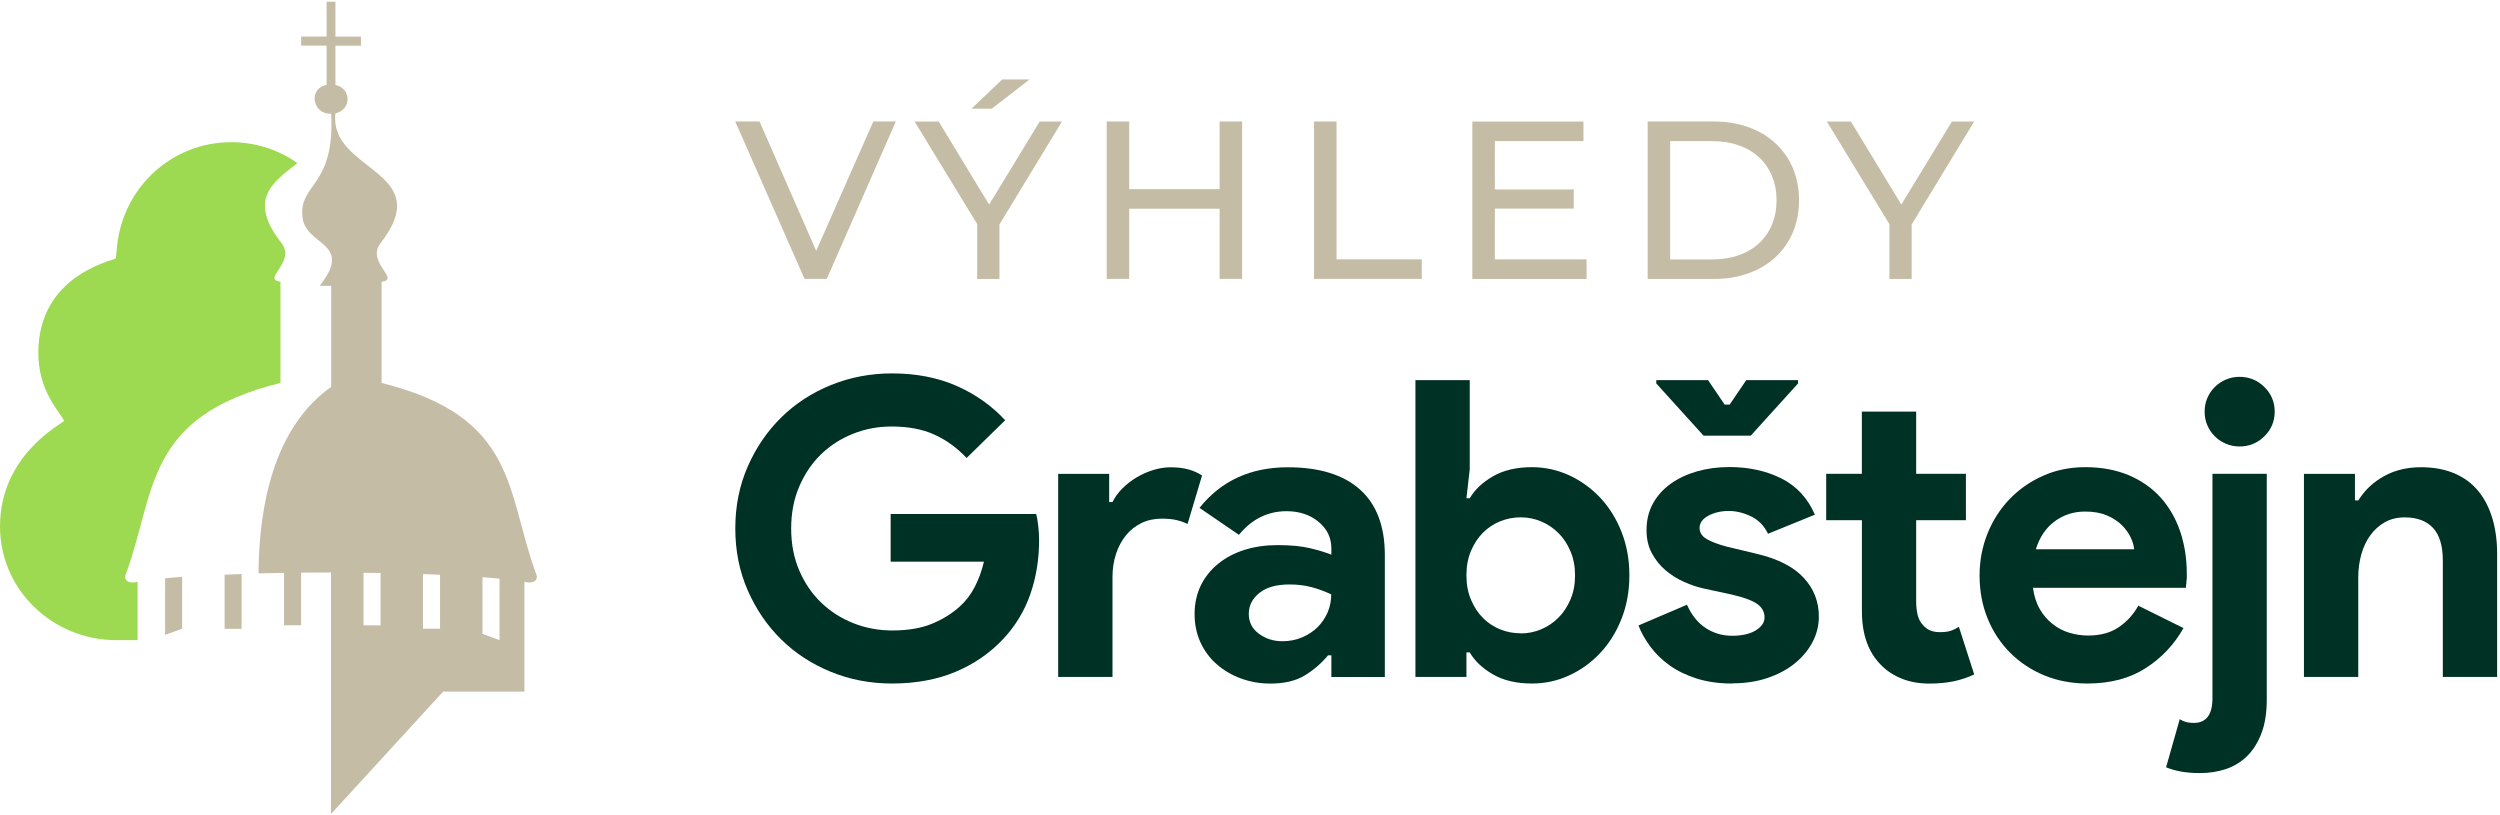 <svg xmlns="http://www.w3.org/2000/svg" width="666" height="217" viewBox="0 0 666 217" fill="none"><g clip-path="url(#clip0_83_364)"><path d="M237.287 136.935H276.047C276.271 137.816 276.448 138.89 276.592 140.14C276.736 141.389 276.816 142.639 276.816 143.889C276.816 148.968 276.047 153.759 274.493 158.246C272.939 162.732 270.519 166.754 267.202 170.279C263.661 174.029 259.431 176.945 254.512 178.996C249.577 181.047 243.953 182.089 237.623 182.089C231.887 182.089 226.471 181.063 221.392 178.996C216.312 176.929 211.89 174.061 208.141 170.376C204.391 166.69 201.411 162.332 199.2 157.285C196.988 152.237 195.883 146.741 195.883 140.781C195.883 134.82 196.988 129.308 199.2 124.277C201.411 119.229 204.391 114.871 208.141 111.186C211.89 107.5 216.312 104.632 221.392 102.565C226.471 100.514 231.887 99.473 237.623 99.473C244.033 99.473 249.753 100.578 254.8 102.789C259.848 105.001 264.174 108.061 267.779 111.955L257.508 122.001C254.929 119.277 252.06 117.194 248.888 115.768C245.731 114.326 241.934 113.621 237.511 113.621C233.906 113.621 230.477 114.262 227.24 115.56C224.004 116.842 221.168 118.669 218.732 121.024C216.296 123.379 214.374 126.231 212.932 129.58C211.489 132.929 210.768 136.663 210.768 140.797C210.768 144.931 211.489 148.648 212.932 151.997C214.374 155.346 216.312 158.198 218.78 160.553C221.248 162.909 224.1 164.735 227.336 166.017C230.573 167.299 234.034 167.956 237.72 167.956C241.918 167.956 245.475 167.347 248.375 166.129C251.275 164.912 253.775 163.357 255.826 161.435C257.3 160.105 258.566 158.438 259.639 156.419C260.697 154.4 261.53 152.125 262.123 149.625H237.271V136.935H237.287Z" fill="#003125"></path><path d="M281.898 126.231H295.486V133.746H296.367C297.024 132.416 297.922 131.198 299.011 130.109C300.117 129.003 301.351 128.042 302.713 127.224C304.075 126.407 305.549 125.734 307.135 125.237C308.721 124.741 310.276 124.484 311.83 124.484C313.737 124.484 315.387 124.693 316.749 125.093C318.111 125.494 319.265 126.039 320.226 126.68L316.364 139.594C315.483 139.146 314.506 138.809 313.432 138.553C312.359 138.296 311.061 138.168 309.507 138.168C307.52 138.168 305.709 138.553 304.091 139.338C302.472 140.123 301.094 141.213 299.957 142.607C298.819 144.017 297.938 145.651 297.313 147.542C296.688 149.433 296.367 151.484 296.367 153.695V180.341H281.898V126.231Z" fill="#003125"></path><path d="M354.659 174.589H353.778C352.079 176.656 350.044 178.419 347.657 179.893C345.27 181.367 342.193 182.104 338.444 182.104C335.64 182.104 333.012 181.639 330.544 180.726C328.077 179.813 325.929 178.531 324.087 176.912C322.244 175.294 320.818 173.339 319.776 171.064C318.751 168.789 318.238 166.273 318.238 163.549C318.238 160.825 318.799 158.229 319.889 155.986C320.978 153.743 322.533 151.804 324.519 150.186C326.506 148.567 328.846 147.334 331.538 146.484C334.229 145.635 337.146 145.218 340.318 145.218C343.843 145.218 346.76 145.491 349.035 146.052C351.326 146.596 353.185 147.173 354.675 147.766V146.116C354.675 143.248 353.537 140.876 351.246 139.001C348.971 137.127 346.135 136.181 342.738 136.181C337.739 136.181 333.492 138.28 330.047 142.478L319.552 135.3C325.289 128.09 333.14 124.484 343.074 124.484C351.471 124.484 357.864 126.455 362.286 130.397C366.709 134.339 368.92 140.171 368.92 147.894V180.357H354.675V174.621L354.659 174.589ZM354.659 158.358C352.961 157.54 351.214 156.899 349.42 156.419C347.609 155.938 345.654 155.698 343.507 155.698C340.046 155.698 337.386 156.451 335.495 157.957C333.621 159.463 332.675 161.322 332.675 163.533C332.675 165.744 333.573 167.507 335.383 168.837C337.194 170.167 339.261 170.824 341.616 170.824C343.523 170.824 345.302 170.471 346.92 169.782C348.538 169.077 349.916 168.164 351.054 167.026C352.192 165.888 353.073 164.559 353.714 163.052C354.339 161.546 354.643 159.976 354.643 158.358H354.659Z" fill="#003125"></path><path d="M377.07 101.269H391.539V125.015L390.658 132.738H391.539C392.869 130.463 394.92 128.508 397.724 126.89C400.528 125.271 403.973 124.454 408.107 124.454C411.568 124.454 414.853 125.175 417.994 126.601C421.118 128.043 423.874 130.03 426.278 132.562C428.665 135.11 430.572 138.138 431.966 141.679C433.36 145.22 434.065 149.082 434.065 153.28C434.065 157.478 433.36 161.34 431.966 164.865C430.572 168.406 428.665 171.434 426.278 173.982C423.874 176.53 421.118 178.517 417.994 179.943C414.869 181.385 411.568 182.09 408.107 182.09C403.989 182.09 400.528 181.273 397.724 179.654C394.92 178.036 392.869 176.081 391.539 173.806H390.658V180.327H377.07V101.269ZM405.127 168.742C407.034 168.742 408.86 168.374 410.591 167.637C412.321 166.9 413.844 165.874 415.174 164.544C416.504 163.214 417.561 161.596 418.378 159.689C419.195 157.783 419.596 155.635 419.596 153.28C419.596 150.925 419.195 148.794 418.378 146.871C417.561 144.948 416.504 143.33 415.174 142.016C413.844 140.686 412.321 139.66 410.591 138.923C408.86 138.186 407.034 137.818 405.127 137.818C403.22 137.818 401.394 138.17 399.663 138.859C397.933 139.564 396.41 140.574 395.08 141.888C393.751 143.217 392.693 144.836 391.876 146.743C391.059 148.649 390.658 150.828 390.658 153.264C390.658 155.7 391.059 157.863 391.876 159.785C392.693 161.692 393.751 163.327 395.08 164.641C396.41 165.97 397.933 166.98 399.663 167.669C401.394 168.374 403.22 168.71 405.127 168.71V168.742Z" fill="#003125"></path><path d="M461.437 182.09C457.911 182.09 454.755 181.641 451.999 180.76C449.243 179.879 446.839 178.725 444.82 177.283C442.801 175.841 441.087 174.19 439.693 172.316C438.299 170.441 437.225 168.55 436.488 166.627L449.403 161.099C450.653 163.903 452.335 165.97 454.434 167.332C456.533 168.694 458.873 169.367 461.453 169.367C464.032 169.367 466.195 168.887 467.75 167.925C469.288 166.964 470.073 165.826 470.073 164.496C470.073 163.022 469.432 161.836 468.15 160.907C466.852 159.994 464.625 159.161 461.469 158.424L453.857 156.773C452.159 156.405 450.413 155.812 448.618 155.011C446.807 154.209 445.173 153.168 443.699 151.918C442.225 150.668 441.007 149.162 440.061 147.383C439.1 145.621 438.635 143.554 438.635 141.199C438.635 138.555 439.212 136.199 440.35 134.132C441.488 132.065 443.058 130.319 445.045 128.893C447.032 127.451 449.371 126.361 452.063 125.576C454.755 124.807 457.639 124.422 460.731 124.422C465.891 124.422 470.49 125.432 474.544 127.451C478.581 129.469 481.578 132.69 483.485 137.113L471.002 142.192C469.977 140.061 468.455 138.507 466.468 137.561C464.481 136.6 462.494 136.119 460.507 136.119C458.52 136.119 456.646 136.552 455.091 137.385C453.553 138.234 452.768 139.324 452.768 140.638C452.768 141.888 453.409 142.881 454.691 143.618C455.973 144.355 457.735 145.012 459.93 145.605L468.214 147.592C473.742 148.922 477.844 151.037 480.52 153.937C483.212 156.853 484.542 160.282 484.542 164.256C484.542 166.611 483.997 168.855 482.892 170.986C481.786 173.117 480.216 175.008 478.197 176.674C476.178 178.324 473.742 179.638 470.906 180.6C468.07 181.561 464.93 182.042 461.469 182.042L461.437 182.09ZM441.231 101.269H455.027L459.45 107.79H460.78L465.202 101.269H478.998V102.15L466.404 116.058H453.825L441.231 102.15V101.269Z" fill="#003125"></path><path d="M495.998 138.585H486.496V126.216H495.998V109.647H510.467V126.216H523.718V138.585H510.467V160.201C510.467 161.499 510.595 162.684 510.851 163.79C511.108 164.896 511.605 165.825 512.342 166.578C513.367 167.796 514.841 168.405 516.764 168.405C518.014 168.405 519.007 168.277 519.744 168.02C520.481 167.764 521.186 167.411 521.843 166.979L525.929 179.669C524.231 180.47 522.42 181.079 520.465 181.496C518.511 181.896 516.363 182.105 514.008 182.105C511.284 182.105 508.833 181.672 506.669 180.807C504.49 179.941 502.68 178.756 501.205 177.25C497.744 173.869 496.014 169.062 496.014 162.829V138.601L495.998 138.585Z" fill="#003125"></path><path d="M581.694 167.299C579.195 171.722 575.83 175.295 571.584 178.003C567.353 180.727 562.178 182.089 556.073 182.089C551.955 182.089 548.142 181.368 544.648 179.942C541.155 178.5 538.111 176.497 535.531 173.917C532.952 171.337 530.949 168.309 529.523 164.816C528.08 161.323 527.359 157.477 527.359 153.279C527.359 149.385 528.064 145.684 529.458 142.175C530.852 138.682 532.807 135.621 535.307 133.01C537.807 130.398 540.771 128.315 544.2 126.777C547.629 125.238 551.394 124.453 555.512 124.453C559.855 124.453 563.716 125.174 567.113 126.6C570.494 128.042 573.33 130.029 575.605 132.561C577.897 135.109 579.611 138.105 580.797 141.566C581.967 145.027 582.56 148.776 582.56 152.83V154.16C582.479 154.609 582.447 155.009 582.447 155.378C582.367 155.747 582.335 156.147 582.335 156.596H541.588C541.876 158.807 542.485 160.698 543.415 162.284C544.328 163.87 545.482 165.2 546.844 166.258C548.206 167.331 549.696 168.1 551.314 168.581C552.933 169.062 554.583 169.302 556.281 169.302C559.598 169.302 562.338 168.549 564.501 167.043C566.68 165.537 568.379 163.646 569.645 161.355L581.678 167.315L581.694 167.299ZM568.539 146.325C568.459 145.363 568.155 144.306 567.594 143.12C567.033 141.951 566.232 140.845 565.158 139.803C564.085 138.778 562.771 137.929 561.184 137.272C559.598 136.615 557.707 136.278 555.496 136.278C552.404 136.278 549.68 137.16 547.324 138.922C544.969 140.685 543.319 143.152 542.357 146.325H568.523H568.539Z" fill="#003125"></path><path d="M580.68 191.59C581.273 191.959 581.834 192.215 582.395 192.359C582.94 192.503 583.629 192.584 584.43 192.584C587.747 192.584 589.397 190.388 589.397 185.998V126.215H603.866V186.351C603.866 189.908 603.385 192.936 602.424 195.42C601.462 197.903 600.181 199.922 598.562 201.492C596.944 203.047 595.069 204.184 592.938 204.889C590.807 205.594 588.516 205.947 586.096 205.947C584.253 205.947 582.603 205.819 581.129 205.562C579.655 205.306 578.293 204.921 577.043 204.409L580.68 191.606V191.59ZM596.591 118.941C595.342 118.941 594.14 118.7 593.002 118.22C591.864 117.739 590.871 117.082 590.022 116.233C589.173 115.384 588.516 114.406 588.035 113.3C587.554 112.195 587.314 110.977 587.314 109.663C587.314 108.349 587.554 107.116 588.035 106.026C588.516 104.92 589.173 103.943 590.022 103.094C590.871 102.244 591.864 101.587 593.002 101.107C594.14 100.626 595.342 100.386 596.591 100.386C599.171 100.386 601.382 101.283 603.225 103.094C605.068 104.904 605.981 107.083 605.981 109.663C605.981 112.243 605.052 114.438 603.225 116.233C601.382 118.043 599.171 118.941 596.591 118.941Z" fill="#003125"></path><path d="M627.389 133.299H628.271C629.953 130.575 632.244 128.427 635.112 126.841C637.981 125.255 641.249 124.47 644.935 124.47C648.316 124.47 651.296 125.015 653.876 126.12C656.455 127.226 658.571 128.796 660.221 130.815C661.871 132.834 663.121 135.269 663.97 138.106C664.82 140.942 665.236 144.082 665.236 147.543V180.343H650.767V149.322C650.767 145.428 649.902 142.528 648.171 140.653C646.441 138.778 643.925 137.833 640.608 137.833C638.622 137.833 636.875 138.25 635.369 139.099C633.863 139.948 632.565 141.086 631.507 142.528C630.434 143.97 629.633 145.652 629.072 147.607C628.527 149.562 628.239 151.629 628.239 153.84V180.343H613.77V126.232H627.357V133.299H627.389Z" fill="#003125"></path><path d="M238.649 32.366L220.255 74.299H214.326L195.867 32.366H202.341L217.434 66.816L232.657 32.366H238.649Z" fill="#C5BCA5"></path><path d="M266.253 59.814V74.315H260.324V59.702L243.66 32.382H250.069L263.497 54.494L276.973 32.382H282.901L266.237 59.83L266.253 59.814ZM264.218 28.953H258.818L266.974 21.166H274.281L264.218 28.953Z" fill="#C5BCA5"></path><path d="M330.896 32.366V74.299H324.904V55.6H300.821V74.299H294.828V32.366H300.821V50.392H324.904V32.366H330.896Z" fill="#C5BCA5"></path><path d="M350.062 32.366H356.055V69.091H378.76V74.299H350.062V32.366Z" fill="#C5BCA5"></path><path d="M422.663 69.107V74.315H392.234V32.382H421.829V37.589H398.227V50.472H419.25V55.568H398.227V69.107H422.679H422.663Z" fill="#C5BCA5"></path><path d="M438.938 32.366H456.611C470.087 32.366 479.268 40.875 479.268 53.341C479.268 65.807 470.103 74.315 456.611 74.315H438.938V32.382V32.366ZM456.259 69.108C466.626 69.108 473.275 62.762 473.275 53.357C473.275 43.951 466.626 37.606 456.259 37.606H444.93V69.124H456.259V69.108Z" fill="#C5BCA5"></path><path d="M509.265 59.814V74.315H503.336V59.702L486.672 32.382H493.081L506.509 54.494L519.984 32.382H525.913L509.249 59.83L509.265 59.814Z" fill="#C5BCA5"></path><path d="M36.661 154.945C35.043 155.57 32.655 154.993 33.553 152.846C41.596 131.086 38.312 110.961 74.829 101.988C74.797 101.988 74.733 101.972 74.716 101.972V75.053C69.653 74.412 78.594 70.022 75.197 65.022C65.775 53.133 72.665 48.599 79.235 43.439C74.236 39.93 68.147 37.879 61.577 37.879C45.875 37.879 32.816 49.784 31.181 65.583L30.845 68.82C29.819 69.541 10.207 73.338 10.207 94.008C10.207 104.103 15.703 109.455 17.097 112.099C16.119 113.124 0 121.328 0 140.268C0 157.156 14.068 170.535 30.957 170.535H36.661V154.945Z" fill="#9EDA51"></path><path d="M48.519 153.696V167.492L43.984 169.126V154.064C45.474 153.904 47.013 153.808 48.519 153.68V153.696Z" fill="#C5BCA5"></path><path d="M64.367 152.91V167.507H59.832V153.086C61.306 153.006 62.876 153.006 64.367 152.926V152.91Z" fill="#C5BCA5"></path><path d="M142.815 152.862C134.771 131.102 138.056 110.977 101.539 102.004C101.571 102.004 101.635 101.988 101.651 101.988V75.069C106.714 74.428 97.773 70.038 101.17 65.039C116.793 45.33 87.566 45.827 89.361 30.188C93.655 29.307 93.687 23.506 89.361 22.641V12.162H96.155V9.742H89.361V0.465H87.005V9.726H80.228V12.146H87.005V22.625C81.942 23.634 83.304 30.556 88.223 30.3C89.249 49.544 79.907 48.807 80.532 57.379C80.917 65.663 94.536 64.317 85.163 76.127C86.156 76.159 87.102 76.159 88.191 76.159H88.223V103.062C72.841 113.958 68.995 134.932 68.867 152.75C71.126 152.718 73.402 152.654 75.661 152.606V166.578H80.212V152.542C82.856 152.526 85.515 152.51 88.175 152.51V216.859L118.059 184.236H139.706V154.945C141.324 155.57 143.712 154.993 142.815 152.846V152.862ZM101.378 166.594H96.844V152.59C98.35 152.606 99.872 152.622 101.378 152.638V166.594ZM117.225 167.491H112.691V152.942C114.229 152.974 115.735 153.054 117.225 153.118V167.475V167.491ZM133.072 170.536L128.538 168.869V153.775C130.044 153.871 131.598 154.032 133.072 154.16V170.536Z" fill="#C5BCA5"></path></g><defs><clipPath id="clip0_83_364"><rect width="666" height="217" fill="white"></rect></clipPath></defs></svg>
